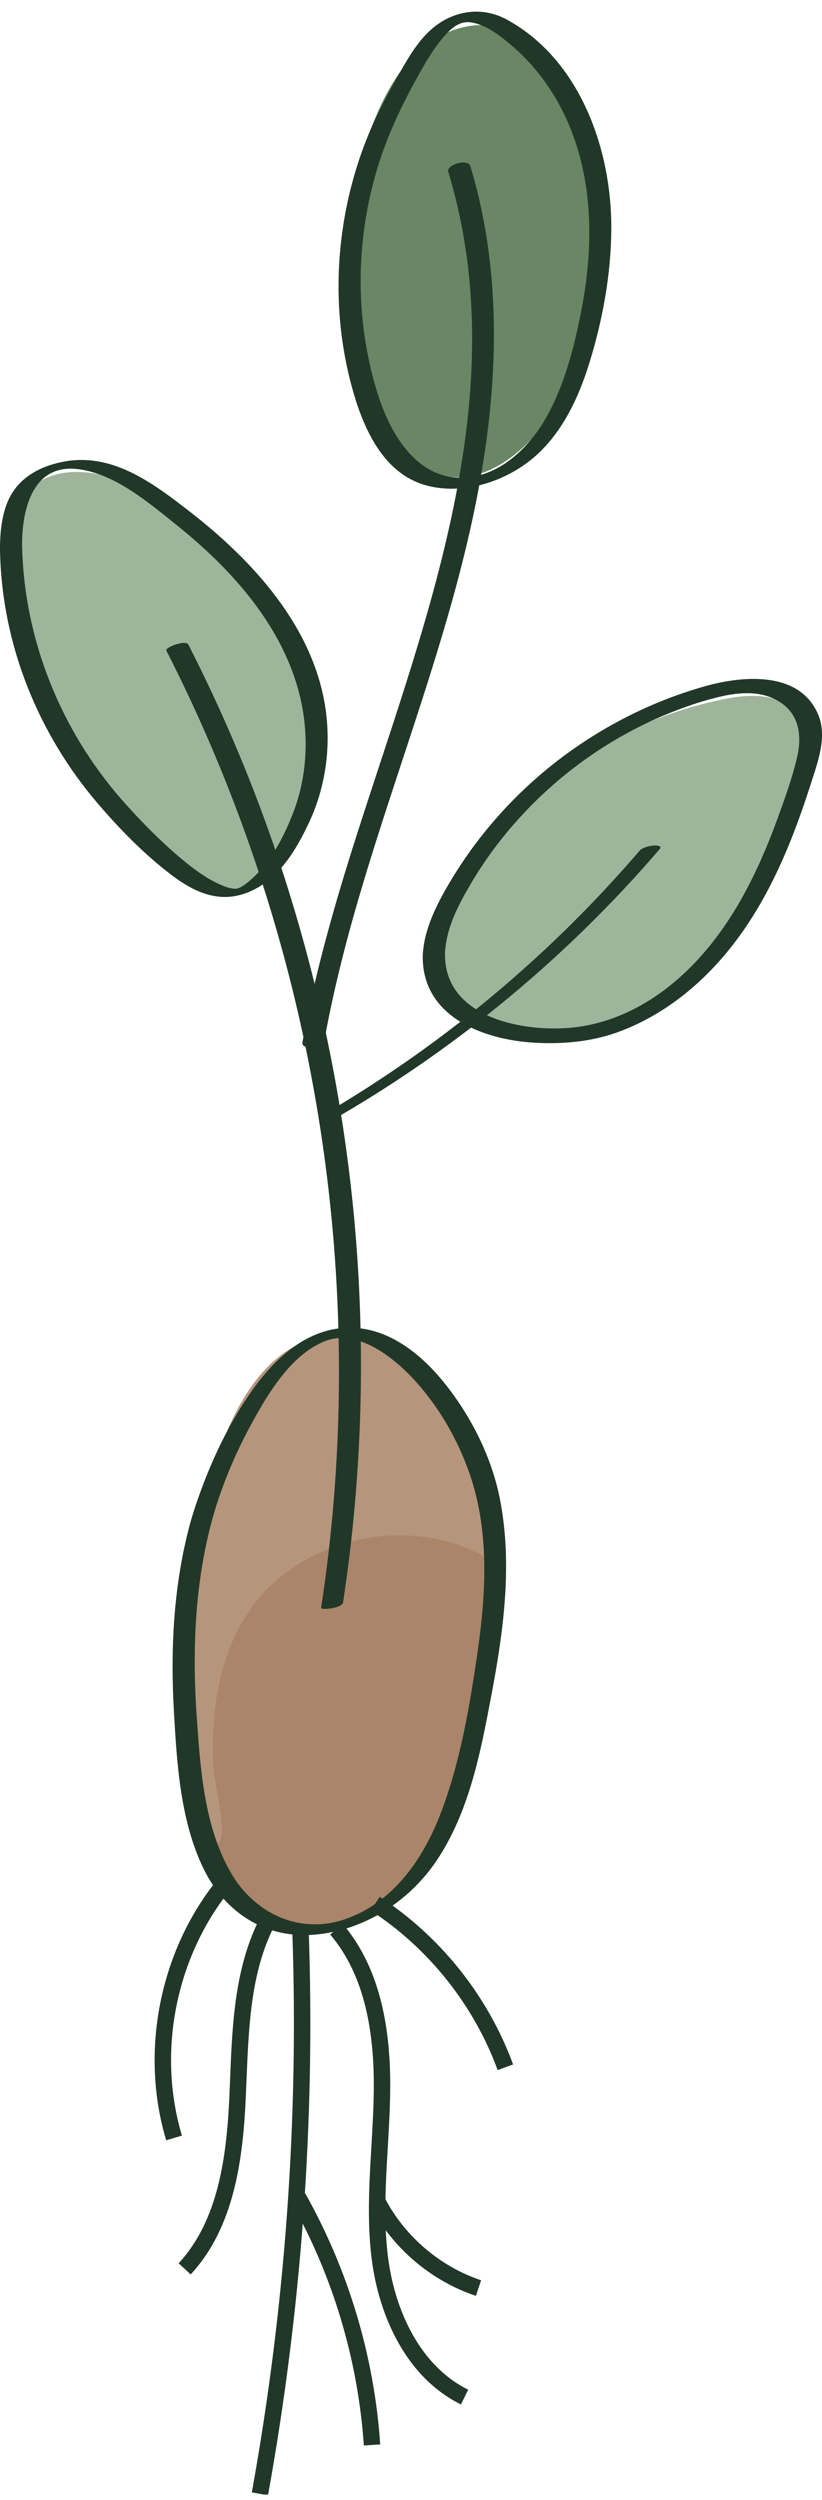 <svg width="50" height="152" viewBox="0 0 50 152" fill="none" xmlns="http://www.w3.org/2000/svg">
<g clip-path="url(#clip0_4922_115650)">
<path d="M23.62 26.527C22.449 24.999 21.833 23.119 21.458 21.234C20.542 16.631 20.991 11.769 22.732 7.407C23.333 5.902 24.102 4.43 25.264 3.3C26.426 2.17 28.023 1.411 29.634 1.54C31.454 1.693 33.037 2.953 34 4.504C34.963 6.055 35.384 7.875 35.704 9.672C36.38 13.506 36.625 17.52 35.491 21.248C33.921 26.407 28.232 32.542 23.62 26.522V26.527Z" fill="#698764"/>
<path d="M26.486 57.033C26.676 55.301 27.588 53.731 28.625 52.328C32.361 47.272 38.032 43.683 44.204 42.474C45.732 42.173 47.639 42.169 48.472 43.488C49.125 44.516 48.782 45.864 48.407 47.022C47.394 50.143 46.264 53.254 44.5 56.019C42.736 58.783 40.282 61.2 37.236 62.409C32.995 64.085 25.829 63.043 26.491 57.033H26.486Z" fill="#9FB59B"/>
<path d="M11.889 53.653C10.417 53.116 9.194 52.055 8.111 50.925C3.81 46.438 1.153 40.405 0.741 34.204C0.634 32.588 0.75 30.773 1.926 29.657C3.282 28.37 5.458 28.564 7.231 29.148C11.991 30.704 15.958 34.519 17.699 39.219C19.273 43.461 19.676 56.501 11.884 53.657L11.889 53.653Z" fill="#9FB59B"/>
<path d="M12.107 92.54C10.829 97.379 10.977 102.482 11.537 107.456C11.75 109.359 12.032 111.28 12.792 113.04C13.551 114.8 14.847 116.397 16.611 117.143C19.75 118.472 23.514 116.703 25.546 113.966C27.579 111.229 28.296 107.761 28.954 104.418C29.87 99.732 30.773 94.87 29.643 90.234C28.755 86.59 25.018 80.723 20.542 81.038C16.065 81.353 13.028 89.077 12.111 92.54H12.107Z" fill="#AB8569"/>
<path d="M15.194 97.888C18.361 93.304 25.343 91.929 30.014 94.971C29.648 91.656 29.236 88.215 27.505 85.363C25.773 82.51 22.306 80.422 19.102 81.362C16.037 82.26 14.296 85.455 13.25 88.475C10.907 95.235 10.407 102.607 11.745 109.632C11.833 110.104 12.357 113.521 13.352 111.961C13.819 111.225 12.995 108.266 12.963 107.33C12.843 104.047 13.292 100.653 15.199 97.893L15.194 97.888Z" fill="#B6957D"/>
<path d="M11.593 92.522C10.56 96.277 10.357 100.195 10.579 104.07C10.759 107.242 10.972 110.729 12.389 113.633C13.694 116.304 16.176 117.902 19.185 117.624C22.259 117.342 25.032 115.508 26.685 112.933C28.593 109.97 29.259 106.409 29.903 102.996C30.634 99.139 31.171 95.129 30.426 91.23C29.94 88.683 28.732 86.247 27.134 84.215C25.634 82.302 23.486 80.561 20.917 80.737C18.528 80.899 16.685 82.645 15.366 84.497C13.917 86.53 12.833 88.845 12.014 91.197C11.861 91.637 11.722 92.077 11.593 92.522C11.486 92.901 12.815 92.712 12.926 92.318C13.5 90.29 14.333 88.317 15.347 86.474C16.361 84.631 17.722 82.385 19.718 81.561C21.713 80.737 23.949 82.534 25.204 83.904C26.819 85.668 28.055 87.891 28.75 90.179C29.741 93.453 29.542 97.023 29.06 100.366C28.579 103.709 27.995 107.173 26.778 110.322C25.713 113.072 23.88 115.702 20.972 116.693C18.222 117.629 15.5 116.346 14.069 113.906C12.435 111.118 12.194 107.622 11.972 104.473C11.685 100.398 11.838 96.277 12.926 92.323C13.032 91.943 11.704 92.133 11.593 92.526V92.522Z" fill="#213829"/>
<path d="M20.87 97.411C22.046 89.692 22.264 81.834 21.542 74.059C20.82 66.322 19.167 58.667 16.625 51.319C15.185 47.16 13.458 43.108 11.458 39.191C11.301 38.881 10.019 39.358 10.116 39.552C13.667 46.507 16.347 53.893 18.111 61.501C19.875 69.109 20.708 76.856 20.611 84.631C20.556 89.03 20.195 93.42 19.532 97.768C19.514 97.893 20.815 97.805 20.875 97.407L20.87 97.411Z" fill="#213829"/>
<path fill-rule="evenodd" clip-rule="evenodd" d="M10.109 130.131C8.492 124.74 9.711 118.59 13.265 114.225L14.041 114.856C10.696 118.964 9.545 124.77 11.067 129.844L10.109 130.131Z" fill="#213829"/>
<path fill-rule="evenodd" clip-rule="evenodd" d="M30.271 125.862C28.827 121.917 26.076 118.456 22.551 116.163L23.097 115.325C26.803 117.737 29.692 121.371 31.21 125.519L30.271 125.862Z" fill="#213829"/>
<path fill-rule="evenodd" clip-rule="evenodd" d="M13.996 126.404C14.132 123 14.277 119.355 15.994 116.274L16.867 116.761C15.273 119.621 15.135 123.021 14.995 126.47C14.982 126.804 14.968 127.138 14.953 127.472C14.787 131.205 14.276 135.399 11.598 138.287L10.865 137.608C13.27 135.013 13.787 131.168 13.954 127.428C13.969 127.09 13.983 126.748 13.996 126.404Z" fill="#213829"/>
<path fill-rule="evenodd" clip-rule="evenodd" d="M22.736 126.992C22.764 123.587 22.199 120.092 20.083 117.62L20.843 116.97C23.199 119.722 23.764 123.524 23.736 127C23.726 128.197 23.656 129.404 23.586 130.594C23.555 131.127 23.524 131.657 23.499 132.182C23.416 133.892 23.393 135.572 23.602 137.232C24.023 140.559 25.607 143.883 28.479 145.292L28.039 146.19C24.736 144.57 23.051 140.846 22.61 137.357C22.39 135.61 22.417 133.86 22.5 132.134C22.526 131.587 22.558 131.045 22.59 130.506C22.658 129.328 22.727 128.164 22.736 126.992Z" fill="#213829"/>
<path fill-rule="evenodd" clip-rule="evenodd" d="M18.782 117.486C19.177 128.941 18.341 140.437 16.302 151.715L15.318 151.537C17.344 140.329 18.175 128.904 17.783 117.521L18.782 117.486Z" fill="#213829"/>
<path d="M20.676 67.836C28 63.562 34.588 58.075 40.116 51.638C40.306 51.416 39.944 51.397 39.796 51.407C39.532 51.42 39.083 51.513 38.898 51.731C33.421 58.112 26.907 63.543 19.644 67.785C19.398 67.928 19.505 68.054 19.727 68.091C20.028 68.141 20.421 67.984 20.676 67.836Z" fill="#213829"/>
<path d="M27.273 10.468C31.495 24.429 25.528 38.576 21.38 51.773C20.185 55.584 19.111 59.432 18.398 63.363C18.301 63.896 19.657 63.673 19.741 63.201C22.278 49.175 29.523 36.219 30.018 21.79C30.153 17.845 29.759 13.89 28.611 10.107C28.463 9.625 27.125 9.991 27.268 10.468H27.273Z" fill="#213829"/>
<path fill-rule="evenodd" clip-rule="evenodd" d="M18.56 133.349C21.194 138.017 22.767 143.276 23.128 148.62L22.131 148.687C21.779 143.492 20.25 138.378 17.689 133.84L18.56 133.349Z" fill="#213829"/>
<path d="M27.069 57.871C27.162 56.542 27.718 55.352 28.366 54.204C28.921 53.218 29.542 52.264 30.232 51.361C31.583 49.601 33.167 48.013 34.931 46.665C36.694 45.318 38.625 44.206 40.681 43.373C41.764 42.933 42.889 42.553 44.032 42.308C45.259 42.044 46.606 42.03 47.644 42.831C48.681 43.632 48.759 44.896 48.472 46.1C48.167 47.369 47.713 48.629 47.264 49.851C46.37 52.287 45.269 54.681 43.731 56.778C41.449 59.899 38.167 62.349 34.213 62.52C31.208 62.65 26.935 61.622 27.069 57.862C27.093 57.218 25.736 57.45 25.718 57.992C25.579 61.775 29.352 63.229 32.56 63.4C34.157 63.488 35.829 63.349 37.347 62.835C39.755 62.02 41.88 60.487 43.588 58.621C45.481 56.556 46.861 54.088 47.926 51.514C48.477 50.184 48.949 48.828 49.384 47.462C49.792 46.188 50.319 44.72 49.755 43.415C48.606 40.761 45.139 41.085 42.88 41.724C40.463 42.405 38.153 43.442 36.028 44.776C33.685 46.244 31.565 48.087 29.792 50.208C28.893 51.282 28.074 52.43 27.361 53.639C26.569 54.977 25.829 56.417 25.718 57.996C25.676 58.635 27.032 58.413 27.069 57.867V57.871Z" fill="#213829"/>
<path d="M1.343 33.232C1.319 31.106 1.921 28.249 4.634 28.513C6.926 28.74 9.009 30.537 10.741 31.921C14.116 34.626 17.255 38.112 18.268 42.437C18.801 44.716 18.685 47.188 17.847 49.379C17.255 50.925 16.37 52.625 15.042 53.666C14.838 53.829 14.574 54.019 14.352 54.032C13.995 54.051 13.597 53.875 13.282 53.731C12.514 53.375 11.819 52.861 11.167 52.324C9.824 51.217 8.574 49.944 7.421 48.638C3.699 44.401 1.472 38.886 1.347 33.236C1.343 33.023 -0.005 33.222 0.005 33.598C0.13 39.201 2.319 44.618 5.958 48.865C7.264 50.393 8.727 51.888 10.319 53.115C11.778 54.241 13.347 54.991 15.162 54.222C16.977 53.453 18.018 51.666 18.792 50.022C19.801 47.874 20.143 45.443 19.801 43.09C19.074 38.117 15.393 34.098 11.574 31.13C9.435 29.467 7.014 27.615 4.148 28.022C2.898 28.203 1.62 28.731 0.866 29.787C0.111 30.842 -0.014 32.301 1.06952e-05 33.593C1.06952e-05 33.801 1.347 33.611 1.343 33.232Z" fill="#213829"/>
<path d="M21.722 24.591C22.449 26.735 23.657 28.939 26.019 29.537C28.139 30.074 30.537 29.338 32.227 28.013C34.111 26.532 35.176 24.258 35.866 22.017C36.667 19.41 37.167 16.668 37.185 13.932C37.213 9.121 35.306 3.652 30.852 1.202C29.139 0.262 27.213 0.716 25.903 2.105C25.222 2.823 24.722 3.703 24.236 4.559C23.644 5.606 23.065 6.662 22.588 7.764C20.306 13.038 19.931 19.118 21.722 24.591C21.852 24.989 23.185 24.61 23.065 24.23C21.63 19.854 21.583 15.113 22.82 10.686C23.417 8.546 24.338 6.574 25.417 4.638C25.847 3.86 26.292 3.082 26.861 2.392C27.292 1.869 27.843 1.272 28.583 1.355C29.551 1.466 30.435 2.184 31.153 2.795C31.968 3.49 32.685 4.3 33.296 5.185C34.551 7.004 35.31 9.125 35.639 11.302C36.023 13.834 35.843 16.418 35.352 18.928C34.926 21.109 34.347 23.36 33.264 25.314C32.181 27.268 30.176 29.217 27.718 29.032C25.259 28.847 23.815 26.425 23.07 24.235C22.935 23.837 21.602 24.221 21.727 24.596L21.722 24.591Z" fill="#213829"/>
<path fill-rule="evenodd" clip-rule="evenodd" d="M23.424 133.673C24.642 135.99 26.781 137.811 29.265 138.641L28.948 139.589C26.219 138.677 23.877 136.683 22.539 134.138L23.424 133.673Z" fill="#213829"/>
</g>
<defs>
<clipPath id="clip0_4922_115650">
<rect width="50" height="150.962" fill="white" transform="translate(0 0.707)"/>
</clipPath>
</defs>
</svg>
